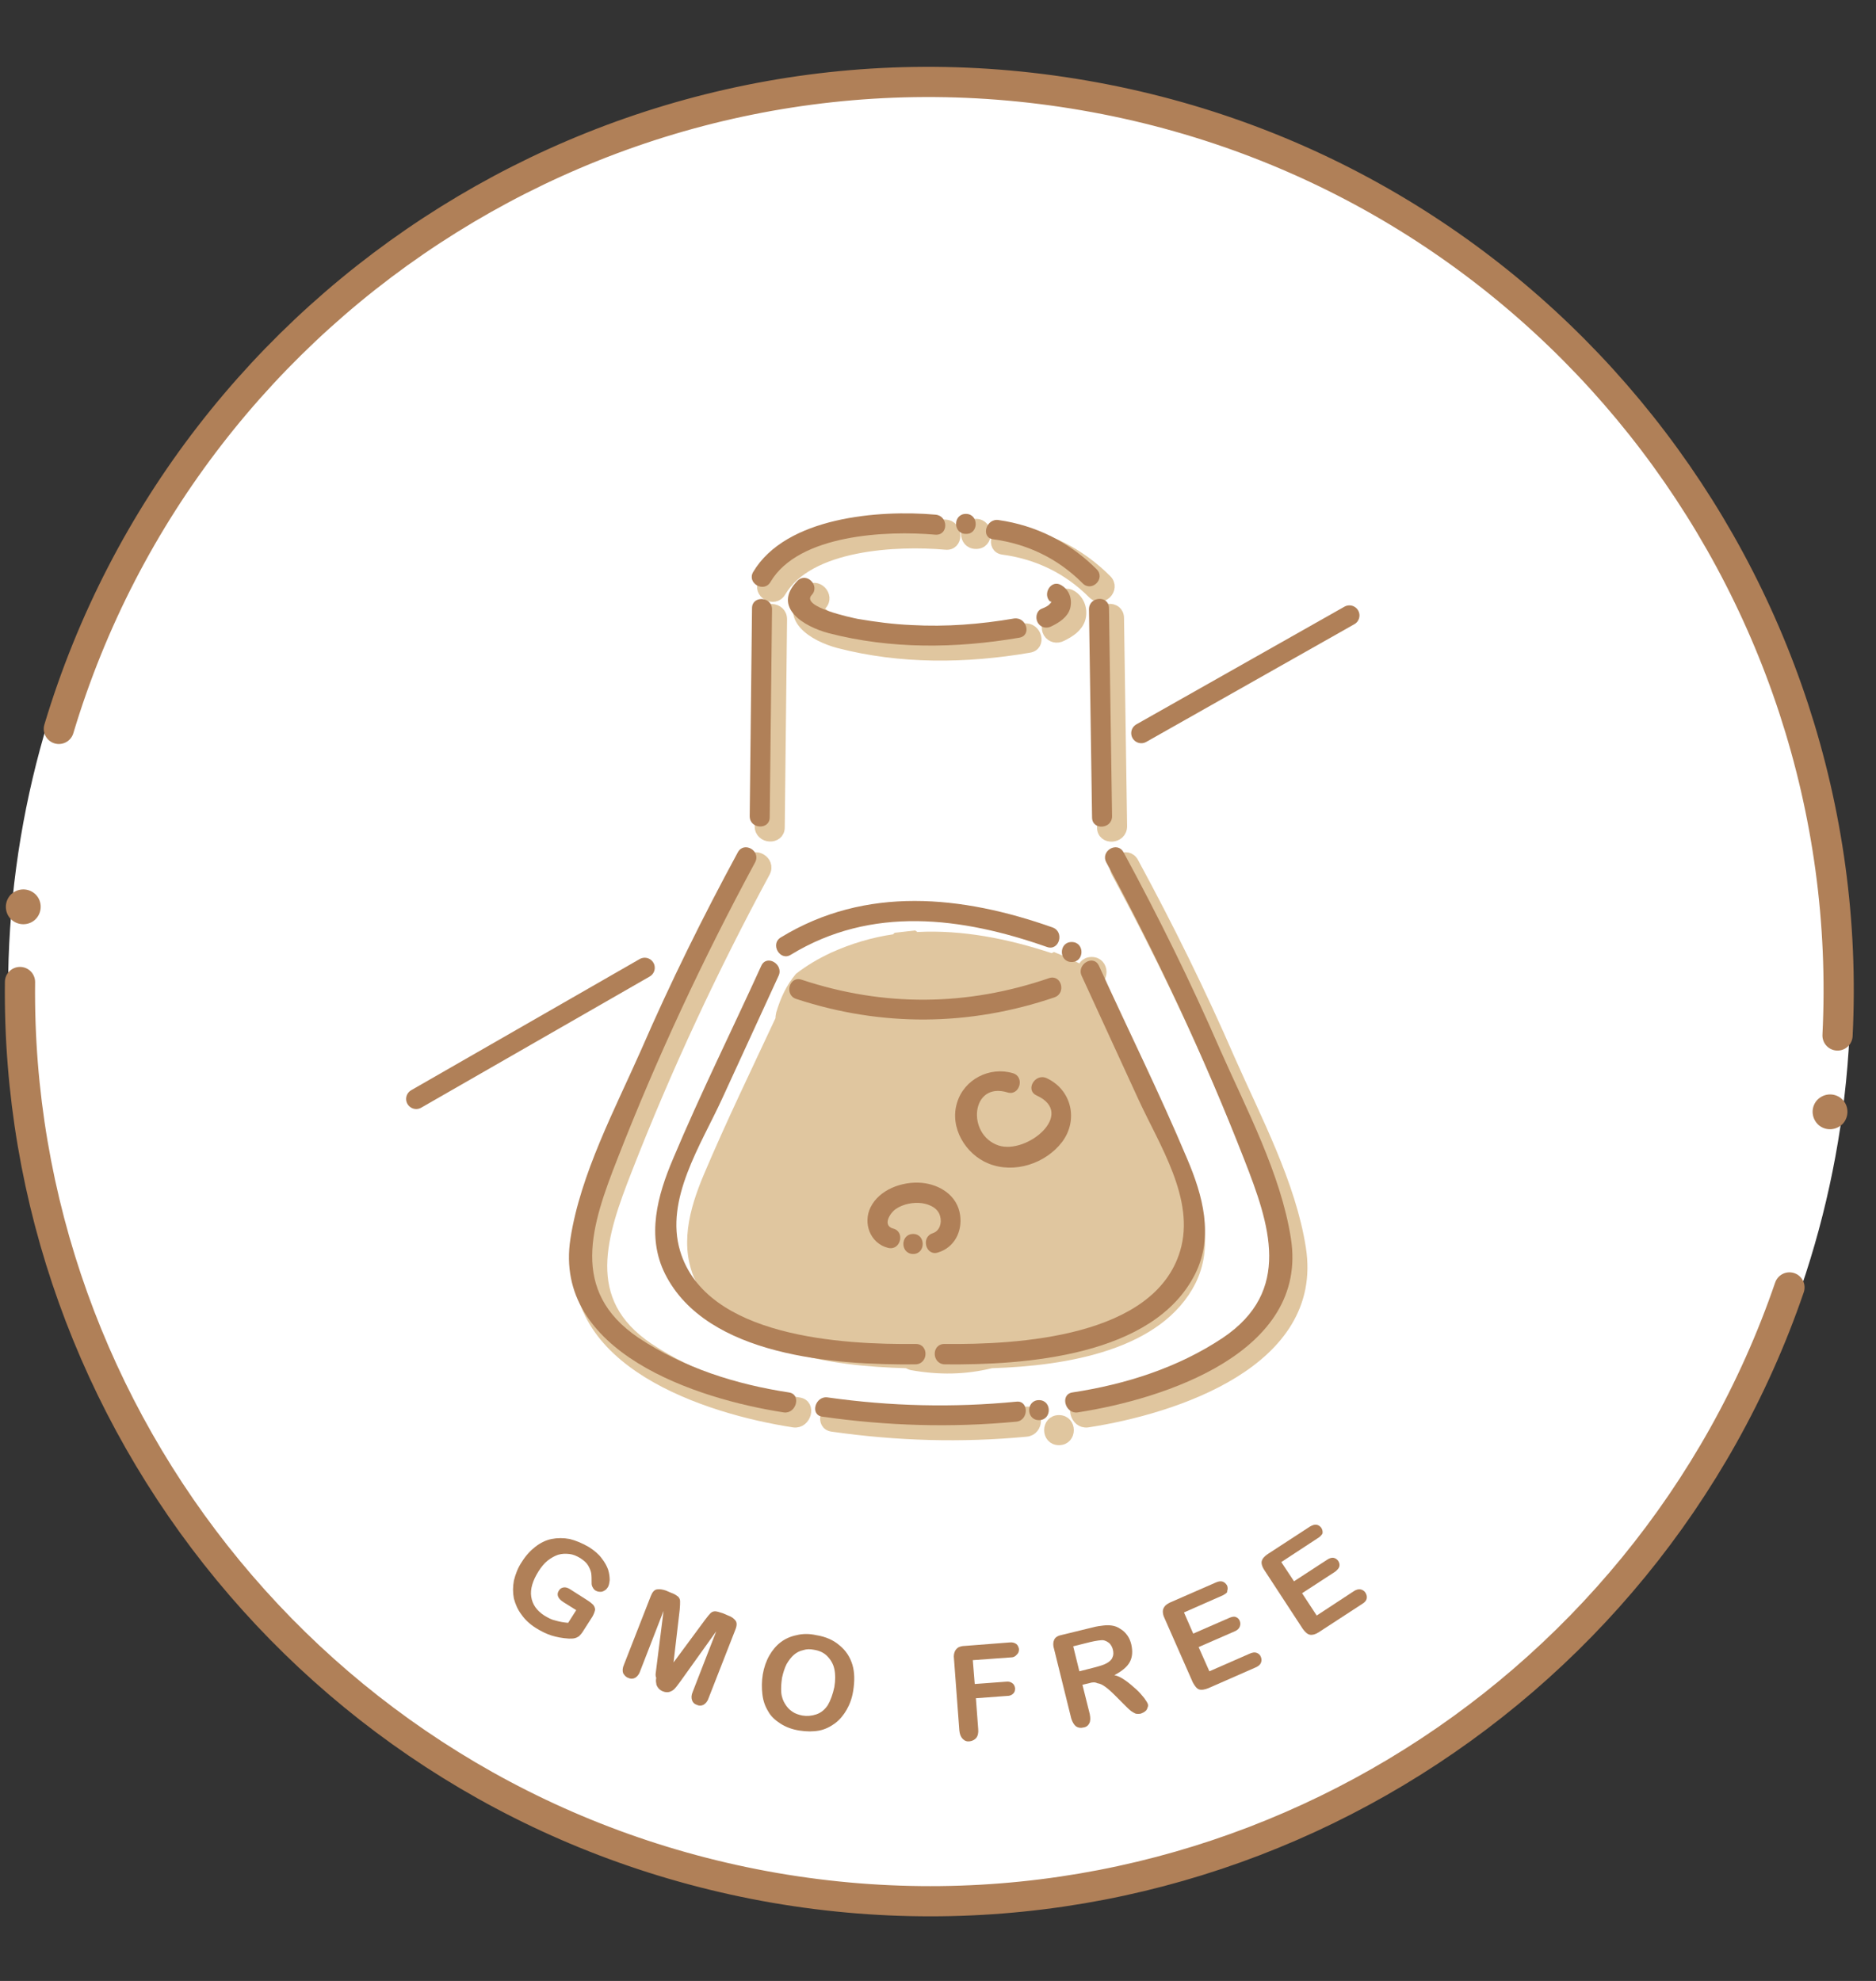 <?xml version="1.0" encoding="UTF-8"?><svg xmlns="http://www.w3.org/2000/svg" xmlns:xlink="http://www.w3.org/1999/xlink" height="515.0" preserveAspectRatio="xMidYMid meet" version="1.0" viewBox="8.7 -7.3 487.7 515.0" width="487.7" zoomAndPan="magnify"><rect x="8.7" y="-7.3" width="487.7" height="515.0" fill="#333333" stroke="none"/><g><g id="change1_1"><circle cx="250.3" cy="250" fill="#FFF" r="239.5"/></g><g><g fill="none" stroke="#B08058" stroke-linecap="round" stroke-miterlimit="5" stroke-width="7.853"><path d="M13.9,248 C12.6,362,94.1,463.4,210.1,483.5c116,20,226.8-48.2,263.8-156.1"/><path d="M486.4,261.9 C492.3,144.3,409.6,38,290.5,17.5C171.5-3.1,57.9,69.3,24,182.2"/></g><g id="change2_19"><path d="M487.4,278.3c-1.9-1.6-4.7-1.4-6.4,0.5c-1.6,1.9-1.4,4.7,0.5,6.4c1.9,1.6,4.7,1.4,6.4-0.5 C489.5,282.8,489.3,279.9,487.4,278.3z" fill="#B08058"/></g><g id="change2_20"><path d="M17.7,225c1.9,1.6,2.1,4.5,0.5,6.4c-1.6,1.9-4.5,2.1-6.4,0.5c-1.9-1.6-2.1-4.5-0.5-6.4 C13,223.6,15.8,223.4,17.7,225z" fill="#B08058"/></g></g><g fill="#B08058" id="change2_21"><path d="M162.7,413l-2.5,3.9c-0.3,0.5-0.7,0.9-1,1.2c-0.3,0.2-0.7,0.4-1.1,0.5c-0.4,0.1-0.9,0.1-1.5,0.1 c-1.7-0.1-3.2-0.4-4.5-0.8c-1.3-0.4-2.7-1.1-4-1.9c-1.6-1-2.9-2.2-3.8-3.5c-1-1.3-1.6-2.7-2-4.2c-0.3-1.5-0.3-3.1,0-4.7 c0.4-1.6,1-3.3,2.1-4.9c1-1.6,2.2-2.9,3.5-3.9c1.3-1,2.7-1.7,4.2-2c1.5-0.3,3.1-0.3,4.7,0c1.6,0.4,3.3,1.1,5,2.1 c1.4,0.9,2.5,1.8,3.3,2.9c0.8,1,1.4,2.1,1.7,3c0.3,1,0.4,1.9,0.4,2.7c-0.1,0.8-0.2,1.5-0.6,2c-0.3,0.5-0.8,0.8-1.4,1 c-0.6,0.1-1.2,0-1.7-0.3c-0.3-0.2-0.5-0.4-0.7-0.8c-0.2-0.3-0.3-0.7-0.3-1c0-1.1,0-2-0.1-2.7c-0.1-0.6-0.4-1.3-0.8-2 c-0.4-0.7-1.1-1.3-2-1.9c-1-0.6-1.9-1-2.9-1.1c-1-0.1-1.9-0.1-2.9,0.2c-0.9,0.3-1.8,0.8-2.7,1.5c-0.9,0.7-1.7,1.7-2.4,2.8 c-1.5,2.4-2.2,4.6-1.9,6.6c0.3,2,1.4,3.6,3.4,4.9c1,0.6,1.9,1.1,2.9,1.3c1,0.3,2.1,0.5,3.3,0.6l2.1-3.3l-3.2-2 c-0.8-0.5-1.3-1-1.5-1.5c-0.2-0.5-0.2-1,0.2-1.6c0.3-0.5,0.7-0.7,1.2-0.8c0.5-0.1,1.1,0.1,1.6,0.4l4.7,3c0.6,0.4,1,0.7,1.4,1.1 c0.3,0.4,0.5,0.8,0.5,1.3C163.3,411.7,163.1,412.3,162.7,413z"/><path d="M179.2,427.4l2-15.9l-6.1,15.7c-0.3,0.9-0.8,1.4-1.3,1.7c-0.6,0.3-1.2,0.3-1.8,0c-0.6-0.2-1-0.7-1.3-1.2 c-0.2-0.6-0.2-1.3,0.2-2.2l7-17.9c0.4-1,0.9-1.6,1.6-1.7c0.7-0.1,1.4,0,2.3,0.3l1.4,0.6c0.9,0.3,1.4,0.7,1.8,1 c0.3,0.3,0.5,0.7,0.5,1.2c0,0.5,0,1.2-0.1,2.2l-1.6,13.7l8.2-11.1c0.6-0.8,1.1-1.4,1.4-1.7c0.3-0.3,0.7-0.5,1.2-0.5 c0.4,0,1.1,0.2,2,0.5l1.4,0.6c0.9,0.3,1.5,0.8,1.9,1.3c0.4,0.5,0.4,1.3,0,2.3l-7,17.9c-0.3,0.9-0.8,1.4-1.3,1.7 c-0.6,0.3-1.2,0.3-1.8,0c-0.6-0.2-1-0.6-1.2-1.2c-0.2-0.6-0.2-1.3,0.2-2.2l6.1-15.7l-9.3,13c-0.6,0.8-1.1,1.5-1.4,1.8 c-0.3,0.4-0.8,0.7-1.3,0.9c-0.5,0.2-1.2,0.2-1.9-0.1c-0.5-0.2-0.9-0.5-1.2-0.9c-0.3-0.4-0.5-0.8-0.5-1.2c-0.1-0.4-0.1-0.9,0-1.4 C179.1,428.5,179.1,428,179.2,427.4z"/><path d="M220.9,417.8c2.5,0.4,4.5,1.3,6.1,2.7c1.6,1.3,2.7,3,3.3,5c0.6,2,0.6,4.3,0.2,6.8 c-0.3,1.9-0.9,3.5-1.7,4.9c-0.8,1.4-1.8,2.6-3,3.5c-1.2,0.9-2.6,1.6-4.1,1.9c-1.6,0.3-3.3,0.3-5.2,0c-1.9-0.3-3.5-0.9-4.9-1.8 c-1.4-0.9-2.5-1.9-3.2-3.2c-0.8-1.3-1.3-2.7-1.5-4.4c-0.2-1.6-0.2-3.4,0.1-5.2c0.3-1.8,0.9-3.5,1.7-4.9c0.8-1.4,1.8-2.6,3-3.5 c1.2-0.9,2.6-1.5,4.1-1.8C217.4,417.4,219.1,417.4,220.9,417.8z M225.6,431.3c0.3-1.8,0.3-3.3,0-4.7c-0.3-1.4-1-2.5-1.9-3.4 c-0.9-0.9-2.1-1.4-3.4-1.6c-1-0.2-1.9-0.2-2.8,0.1c-0.9,0.2-1.7,0.6-2.4,1.2c-0.7,0.6-1.3,1.4-1.9,2.4c-0.5,1-0.9,2.2-1.2,3.6 c-0.2,1.4-0.3,2.6-0.2,3.8c0.1,1.2,0.5,2.2,1,3c0.5,0.8,1.1,1.5,1.9,2c0.7,0.5,1.6,0.8,2.6,1c1.2,0.2,2.4,0.1,3.6-0.3 c1.2-0.4,2.2-1.2,3-2.4C224.6,434.8,225.2,433.2,225.6,431.3z"/><path d="M271.3,423.6l-9.7,0.7l0.5,6.2l8.1-0.6c0.8-0.1,1.3,0.1,1.7,0.4c0.4,0.3,0.6,0.7,0.7,1.3 c0,0.6-0.1,1-0.5,1.4c-0.4,0.4-0.9,0.6-1.6,0.6l-8.1,0.6l0.6,8c0.1,1-0.1,1.8-0.5,2.3c-0.4,0.5-1,0.8-1.7,0.9 c-0.7,0.1-1.3-0.1-1.8-0.6c-0.5-0.5-0.8-1.2-0.9-2.2l-1.4-18.7c-0.1-0.7,0-1.3,0.2-1.8c0.2-0.5,0.5-0.8,0.9-1.1 c0.4-0.2,1-0.4,1.7-0.4l11.6-0.9c0.8-0.1,1.4,0.1,1.8,0.4c0.4,0.3,0.6,0.8,0.7,1.3c0,0.6-0.1,1-0.5,1.4 C272.6,423.4,272.1,423.6,271.3,423.6z"/><path d="M291.8,430.3l-1.7,0.4l1.9,7.6c0.2,1,0.2,1.8-0.1,2.4c-0.3,0.6-0.8,1-1.5,1.1c-0.8,0.2-1.4,0.1-2-0.3 c-0.5-0.4-0.9-1.1-1.2-2l-4.5-18.2c-0.3-1-0.2-1.8,0.1-2.4c0.3-0.6,1-1,2.1-1.2l7.8-1.9c1.1-0.3,2-0.4,2.8-0.5 c0.8-0.1,1.5-0.1,2.2,0c0.8,0.1,1.6,0.4,2.3,0.9c0.7,0.4,1.3,1,1.8,1.7c0.5,0.7,0.8,1.5,1,2.3c0.4,1.8,0.3,3.3-0.4,4.6 s-2.1,2.4-4,3.4c1,0.2,1.9,0.7,2.9,1.4c1,0.7,1.9,1.5,2.8,2.3c0.9,0.8,1.5,1.6,2.1,2.3c0.5,0.7,0.8,1.2,0.9,1.5 c0.1,0.3,0.1,0.6-0.1,1c-0.1,0.4-0.3,0.7-0.6,0.9c-0.3,0.3-0.7,0.4-1.1,0.6c-0.5,0.1-1,0.1-1.4,0c-0.4-0.2-0.8-0.4-1.2-0.7 c-0.4-0.3-0.9-0.8-1.5-1.4l-2.7-2.7c-1-1-1.8-1.7-2.5-2.2c-0.7-0.5-1.3-0.8-2-0.9C293.4,430,292.7,430,291.8,430.3z M292.1,419.6 l-4.4,1.1l1.6,6.5l4.3-1.1c1.1-0.3,2.1-0.6,2.8-1c0.7-0.4,1.3-0.9,1.5-1.5c0.3-0.6,0.3-1.3,0.1-2.1c-0.2-0.7-0.5-1.2-0.9-1.6 c-0.5-0.4-1-0.7-1.7-0.8C294.9,419.1,293.8,419.2,292.1,419.6z"/><path d="M326.7,407.4l-10.2,4.5l2.4,5.5l9.4-4.1c0.7-0.3,1.3-0.4,1.7-0.2c0.5,0.2,0.8,0.5,1,1c0.2,0.5,0.2,1,0,1.5 c-0.2,0.5-0.6,0.9-1.3,1.2l-9.4,4.1l2.8,6.3l10.5-4.6c0.7-0.3,1.3-0.4,1.8-0.2c0.5,0.2,0.9,0.5,1.1,1.1c0.2,0.5,0.2,1,0,1.5 c-0.2,0.5-0.7,0.9-1.4,1.2l-12.3,5.4c-1,0.4-1.8,0.5-2.4,0.3c-0.6-0.2-1.1-0.9-1.6-1.8l-7.4-16.8c-0.3-0.6-0.4-1.2-0.4-1.7 c0-0.5,0.2-0.9,0.5-1.3c0.3-0.4,0.8-0.7,1.4-1l11.9-5.2c0.7-0.3,1.3-0.4,1.8-0.2c0.5,0.2,0.8,0.5,1.1,1c0.2,0.5,0.2,1,0,1.5 C327.9,406.6,327.4,407,326.7,407.4z"/><path d="M351.1,392.7l-9.3,6.1l3.3,5l8.6-5.6c0.6-0.4,1.2-0.6,1.7-0.5c0.5,0.1,0.9,0.4,1.2,0.8 c0.3,0.5,0.4,0.9,0.3,1.4c-0.1,0.5-0.5,0.9-1.1,1.4l-8.6,5.6l3.8,5.8l9.6-6.3c0.6-0.4,1.2-0.6,1.8-0.5c0.5,0.1,1,0.4,1.3,0.9 c0.3,0.5,0.4,1,0.3,1.5c-0.1,0.5-0.5,1-1.2,1.4l-11.2,7.3c-0.9,0.6-1.7,0.8-2.3,0.7c-0.7-0.1-1.3-0.7-1.9-1.5l-10-15.3 c-0.4-0.6-0.6-1.1-0.7-1.6c-0.1-0.5,0-0.9,0.3-1.4c0.3-0.4,0.7-0.8,1.3-1.2l10.9-7.1c0.7-0.4,1.2-0.6,1.8-0.5 c0.5,0.1,0.9,0.4,1.2,0.8c0.3,0.5,0.4,1,0.3,1.5C352.2,391.9,351.8,392.3,351.1,392.7z"/></g><g id="change3_2"><path d="M216.4,357.3c-13.8-2.1-27.4-6.4-39.1-14.2 c-18.1-12.2-12.2-29.4-5.5-46.5c10.3-26.4,22.3-52.1,35.8-77.1c1.6-3-2.9-5.6-4.5-2.6c-9.1,16.8-17.5,33.8-25.1,51.3 c-6.8,15.4-15.8,32.3-18.4,49.1c-4.6,29.5,32.7,41.7,55.5,45.2C218.3,362.9,219.7,357.8,216.4,357.3z" fill="#E0C69F" stroke="#E0C69F" stroke-miterlimit="10" stroke-width="2.618"/></g><g id="change3_3"><path d="M212,153.7c0-3.4-5.2-3.6-5.2-0.3 l-0.6,54.1c0,3.4,5.2,3.6,5.2,0.3L212,153.7z" fill="#E0C69F" stroke="#E0C69F" stroke-miterlimit="10" stroke-width="2.618"/></g><g fill="#E0C69F" id="change3_1" stroke="#E0C69F" stroke-miterlimit="10" stroke-width="2.618"><path d="M290.1,357.3c13.8-2.1,27.4-6.4,39.1-14.2 c18.1-12.2,12.2-29.4,5.5-46.5c-10.3-26.4-22.3-52.1-35.8-77.1c-1.6-3,2.9-5.6,4.5-2.6c9.1,16.8,17.5,33.8,25.1,51.3 c6.8,15.4,15.8,32.3,18.4,49.1c4.6,29.5-32.7,41.7-55.5,45.2C288.2,362.9,286.8,357.8,290.1,357.3z"/><path d="M294.4,153.7c0-3.4,5.2-3.7,5.2-0.3 l0.8,54.1c0,3.4-5.2,3.7-5.2,0.3L294.4,153.7z"/></g><g id="change3_4"><path d="M275.5,359.7c-16.4,1.6-32.7,1.2-49-1.1 c-3.3-0.5-4.7,4.6-1.4,5c16.8,2.4,33.5,2.9,50.4,1.3C278.8,364.6,278.9,359.4,275.5,359.7z" fill="#E0C69F" stroke="#E0C69F" stroke-miterlimit="10" stroke-width="2.618"/></g><g id="change3_5"><path d="M284,361.9c-3.4,0-3.4,5.2,0,5.2 C287.4,367.1,287.4,361.9,284,361.9z" fill="#E0C69F" stroke="#E0C69F" stroke-miterlimit="10" stroke-width="2.618"/></g><g id="change3_6"><path d="M254.6,129.1c-14.7-1.3-38.9,0.6-47.4,14.9 c-1.7,2.9,2.8,5.5,4.5,2.6c7.3-12.4,30.2-13.4,42.8-12.3C257.9,134.7,257.9,129.4,254.6,129.1z" fill="#E0C69F" stroke="#E0C69F" stroke-miterlimit="10" stroke-width="2.618"/></g><g id="change3_7"><path d="M262.4,128.9c-3.4,0-3.4,5.2,0,5.2 C265.8,134.2,265.8,128.9,262.4,128.9z" fill="#E0C69F" stroke="#E0C69F" stroke-miterlimit="10" stroke-width="2.618"/></g><g id="change3_8"><path d="M296.4,143.4c-7-7-15.7-11.4-25.5-12.8 c-3.3-0.5-4.7,4.6-1.4,5c8.9,1.2,16.8,5,23.2,11.4C295.1,149.5,298.8,145.8,296.4,143.4z" fill="#E0C69F" stroke="#E0C69F" stroke-miterlimit="10" stroke-width="2.618"/></g><g id="change3_9"><path d="M274.9,156.1c-8.8,1.5-17.6,2.2-26.6,1.7 c-4.7-0.2-9.3-0.8-14-1.6c-1.5-0.3-14.9-3.1-12-6.2c2.3-2.4-1.3-6.1-3.7-3.7c-6.7,6.9,1.7,11.9,8.1,13.6c16.2,4.2,33.1,4,49.5,1.2 C279.6,160.6,278.2,155.6,274.9,156.1z" fill="#E0C69F" stroke="#E0C69F" stroke-miterlimit="10" stroke-width="2.618"/></g><g fill="#E0C69F" id="change3_15" stroke="#E0C69F" stroke-miterlimit="10" stroke-width="2.618"><path d="M287.4,147.5c-2.7-1.8-5.2,2.3-2.9,4.3 c-0.3-0.3,0.4-0.2,0.1,0.1c0.1,0.1,0.1,0.1,0.2,0.2c-0.1-0.1-0.2-0.1-0.2-0.2c0,0,0,0,0,0c0.1-0.1-0.1,0.3-0.2,0.3 c-0.5,0.7-1.6,1.1-2.3,1.4c-1.3,0.6-1.6,2.4-0.9,3.6c0.8,1.3,2.3,1.6,3.6,0.9c2-1,4.1-2.3,4.8-4.6 C290.2,151.2,289.4,148.8,287.4,147.5z"/><path d="M284.4,151.8 C284.4,151.8,284.5,151.8,284.4,151.8C284.5,151.8,284.5,151.8,284.4,151.8C284.5,151.8,284.4,151.8,284.4,151.8z"/></g><g id="change3_10"><path d="M292.5,242.8c-3.4,0-3.4,5.2,0,5.2 C295.9,248,295.9,242.8,292.5,242.8z" fill="#E0C69F" stroke="#E0C69F" stroke-miterlimit="10" stroke-width="2.618"/></g><g id="change3_11"><path d="M286,278.3c-3-1.4-5.7,3.1-2.6,4.5 c10.3,4.7-2.5,15.4-9.9,13c-8.4-2.8-7.2-16.7,2.3-13.8c3.2,1,4.6-4.1,1.4-5c-6-1.8-12.7,1.6-14.5,7.7c-2,6.4,2.2,13.4,8.2,15.8 c6.7,2.7,14.8,0,19.1-5.6C294.3,289.2,292.5,281.2,286,278.3z" fill="#E0C69F" stroke="#E0C69F" stroke-miterlimit="10" stroke-width="2.618"/></g><g id="change3_12"><path d="M263.6,313.8c-0.7-5.1-5.3-8-10.1-8.4 c-4.9-0.4-10.9,1.7-13.2,6.4c-2,4.1-0.1,9.3,4.5,10.5c3.3,0.9,4.6-4.2,1.4-5c-2.9-0.8-0.8-4.1,0.7-5.1c1.9-1.3,4.5-1.8,6.8-1.5 c2,0.3,4.2,1.3,4.7,3.4c0.5,1.7-0.1,3.8-1.9,4.4c-3.2,1-1.8,6.1,1.4,5C262,322.2,264.2,318.1,263.6,313.8z" fill="#E0C69F" stroke="#E0C69F" stroke-miterlimit="10" stroke-width="2.618"/></g><g id="change3_13"><path d="M251.3,318.7c-3.4,0-3.4,5.2,0,5.2 C254.7,323.9,254.7,318.7,251.3,318.7z" fill="#E0C69F" stroke="#E0C69F" stroke-miterlimit="10" stroke-width="2.618"/></g><g id="change3_14"><path d="M317.6,297.8c-5.2-12.3-11-24.4-16.7-36.5c-1-4.4-2.8-8.5-5.4-12.1c-0.1-0.2-0.2-0.5-0.4-0.7 c-0.6-0.9-1.2-1.6-1.8-2.2c-0.8-0.9-1.7-1.7-2.5-2.5c-0.3-0.1-0.5-0.1-0.8-0.3c-2.4-1.2-4.8-2.3-7.3-3.3c-0.2,0.1-0.4,0.2-0.6,0.3 c-11.5-3.8-23.3-6.1-34.9-5.5c-0.2-0.1-0.4-0.3-0.6-0.4c-1.8,0.2-3.6,0.4-5.3,0.6c-0.1,0.1-0.3,0.2-0.4,0.4 c-5.5,0.8-10.9,2.4-16.2,4.8c-3.2,1.5-6.3,3.3-9.1,5.5c-2.4,2.9-3.9,6-5.1,10c-0.1,0.5-0.2,1-0.2,1.5 c-6.3,13.5-12.8,26.9-18.6,40.6c-3.8,9-6.6,19-1.9,28.3c9.1,18,35.1,21.6,54.4,22.1c0.4,0.2,0.8,0.4,1.3,0.5 c7.3,1.3,14.1,1.2,21.1-0.5c19.2-0.6,44.1-4.6,52.9-22.1C324.2,316.8,321.4,306.8,317.6,297.8z" fill="#E0C69F"/></g><g><g fill="#B08058"><g id="change2_2"><path d="M213.8,354.7c-13.8-2.1-27.4-6.4-39.1-14.2c-18.1-12.2-12.2-29.4-5.5-46.5c10.3-26.4,22.3-52.1,35.8-77.1 c1.6-3-2.9-5.6-4.5-2.6c-9.1,16.8-17.5,33.8-25.1,51.3c-6.8,15.4-15.8,32.3-18.4,49.1c-4.6,29.5,32.7,41.7,55.5,45.2 C215.7,360.3,217.1,355.2,213.8,354.7z"/></g><g id="change2_3"><path d="M209.4,151.1c0-3.4-5.2-3.6-5.2-0.3l-0.6,54.1c0,3.4,5.2,3.6,5.2,0.3L209.4,151.1z"/></g><g id="change2_1"><path d="M287.5,354.7c13.8-2.1,27.4-6.4,39.1-14.2c18.1-12.2,12.2-29.4,5.5-46.5c-10.3-26.4-22.3-52.1-35.8-77.1 c-1.6-3,2.9-5.6,4.5-2.6c9.1,16.8,17.5,33.8,25.1,51.3c6.8,15.4,15.8,32.3,18.4,49.1c4.6,29.5-32.7,41.7-55.5,45.2 C285.6,360.3,284.2,355.2,287.5,354.7z"/><path d="M291.8,151.1c0-3.4,5.2-3.7,5.2-0.3l0.8,54.1c0,3.4-5.2,3.7-5.2,0.3L291.8,151.1z"/></g><g id="change2_4"><path d="M272.9,357.1c-16.4,1.6-32.7,1.2-49-1.1c-3.3-0.5-4.7,4.6-1.4,5c16.8,2.4,33.5,2.9,50.4,1.3 C276.2,362,276.2,356.7,272.9,357.1z"/></g><g id="change2_5"><path d="M278.8,356.7c-3.4,0-3.4,5.2,0,5.2C282.2,361.9,282.2,356.7,278.8,356.7z"/></g><g id="change2_6"><path d="M251.9,126.5c-14.7-1.3-38.9,0.6-47.4,14.9c-1.7,2.9,2.8,5.5,4.5,2.6c7.3-12.4,30.2-13.4,42.8-12.3 C255.3,132,255.3,126.8,251.9,126.5z"/></g><g id="change2_7"><path d="M259.8,126.3c-3.4,0-3.4,5.2,0,5.2C263.2,131.6,263.2,126.3,259.8,126.3z"/></g><g id="change2_8"><path d="M293.8,140.7c-7-7-15.7-11.4-25.5-12.8c-3.3-0.5-4.7,4.6-1.4,5c8.9,1.2,16.8,5,23.2,11.4 C292.5,146.8,296.2,143.1,293.8,140.7z"/></g><g id="change2_9"><path d="M272.3,153.5c-8.8,1.5-17.6,2.2-26.6,1.7c-4.7-0.2-9.3-0.8-14-1.6c-1.5-0.3-14.9-3.1-12-6.2 c2.3-2.4-1.3-6.1-3.7-3.7c-6.7,6.9,1.7,11.9,8.1,13.6c16.2,4.2,33.1,4,49.5,1.2C277,158,275.6,153,272.3,153.5z"/></g><g id="change2_18"><path d="M284.7,144.9c-2.7-1.8-5.2,2.3-2.9,4.3c-0.3-0.3,0.4-0.2,0.1,0.1c0.1,0.1,0.1,0.1,0.2,0.2 c-0.1-0.1-0.2-0.1-0.2-0.2c0,0,0,0,0,0c0.1-0.1-0.1,0.3-0.2,0.3c-0.5,0.7-1.6,1.1-2.3,1.4c-1.3,0.6-1.6,2.4-0.9,3.6 c0.8,1.3,2.3,1.6,3.6,0.9c2-1,4.1-2.3,4.8-4.6C287.5,148.6,286.8,146.2,284.7,144.9z"/><path d="M281.8,149.1C281.8,149.2,281.8,149.2,281.8,149.1C281.9,149.2,281.9,149.2,281.8,149.1 C281.9,149.2,281.8,149.2,281.8,149.1z"/></g><g id="change2_10"><path d="M246.8,342.1c-19,0.2-54.6-1.7-61.3-24.2c-4-13.4,5.4-27.5,10.9-39.5c4.9-10.7,9.8-21.3,14.7-32 c1.4-3-3.1-5.7-4.5-2.6c-7.6,16.7-15.8,33.2-22.9,50.1c-4.1,9.6-7,20.2-2.1,30c10.8,21.5,44.5,23.7,65.1,23.5 C250.1,347.3,250.2,342.1,246.8,342.1z"/></g><g id="change2_11"><path d="M254.2,342.1c19,0.2,54.6-1.7,61.3-24.2c4-13.4-5.4-27.5-10.9-39.5c-4.9-10.7-9.8-21.3-14.7-32 c-1.4-3,3.1-5.7,4.5-2.6c7.6,16.7,15.8,33.2,22.9,50.1c4.1,9.6,7,20.2,2.1,30c-10.8,21.5-44.5,23.7-65.1,23.5 C250.9,347.3,250.8,342.1,254.2,342.1z"/></g><g id="change2_12"><path d="M282.3,233.8c-23.5-8.3-48.5-10.9-70.6,2.6c-2.9,1.7-0.2,6.3,2.6,4.5c21-12.8,44.4-9.8,66.6-2 C284.1,240,285.5,234.9,282.3,233.8z"/></g><g id="change2_13"><path d="M287.3,237.6c-3.4,0-3.4,5.2,0,5.2C290.7,242.8,290.7,237.6,287.3,237.6z"/></g><g id="change2_14"><path d="M281.4,247c-21.3,7.3-42.9,7.5-64.3,0.4c-3.2-1.1-4.6,4-1.4,5c22.2,7.3,45,7.1,67.1-0.4 C286,250.9,284.6,245.9,281.4,247z"/></g><g id="change2_15"><path d="M280.8,273c-3-1.4-5.7,3.1-2.6,4.5c10.3,4.7-2.5,15.4-9.9,13c-8.4-2.8-7.2-16.7,2.3-13.8 c3.2,1,4.6-4.1,1.4-5c-6-1.8-12.7,1.6-14.5,7.7c-2,6.4,2.2,13.4,8.2,15.8c6.7,2.7,14.8,0,19.1-5.6 C289.1,283.9,287.3,276,280.8,273z"/></g><g id="change2_16"><path d="M258.3,308.6c-0.7-5.1-5.3-8-10.1-8.4c-4.9-0.4-10.9,1.7-13.2,6.4c-2,4.1-0.1,9.3,4.5,10.5 c3.3,0.9,4.6-4.2,1.4-5c-2.9-0.8-0.8-4.1,0.7-5.1c1.9-1.3,4.5-1.8,6.8-1.5c2,0.3,4.2,1.3,4.7,3.4c0.5,1.7-0.1,3.8-1.9,4.4 c-3.2,1-1.8,6.1,1.4,5C256.8,317,258.9,312.9,258.3,308.6z"/></g><g id="change2_17"><path d="M246.1,313.5c-3.4,0-3.4,5.2,0,5.2C249.4,318.7,249.4,313.5,246.1,313.5z"/></g></g><path d="M116.9 278.4L176.3 244.3" fill="none" stroke="#B08058" stroke-linecap="round" stroke-miterlimit="5" stroke-width="5.235"/><path d="M305.4 183.3L359.5 152.7" fill="none" stroke="#B08058" stroke-linecap="round" stroke-miterlimit="5" stroke-width="5.235"/></g></g></svg>